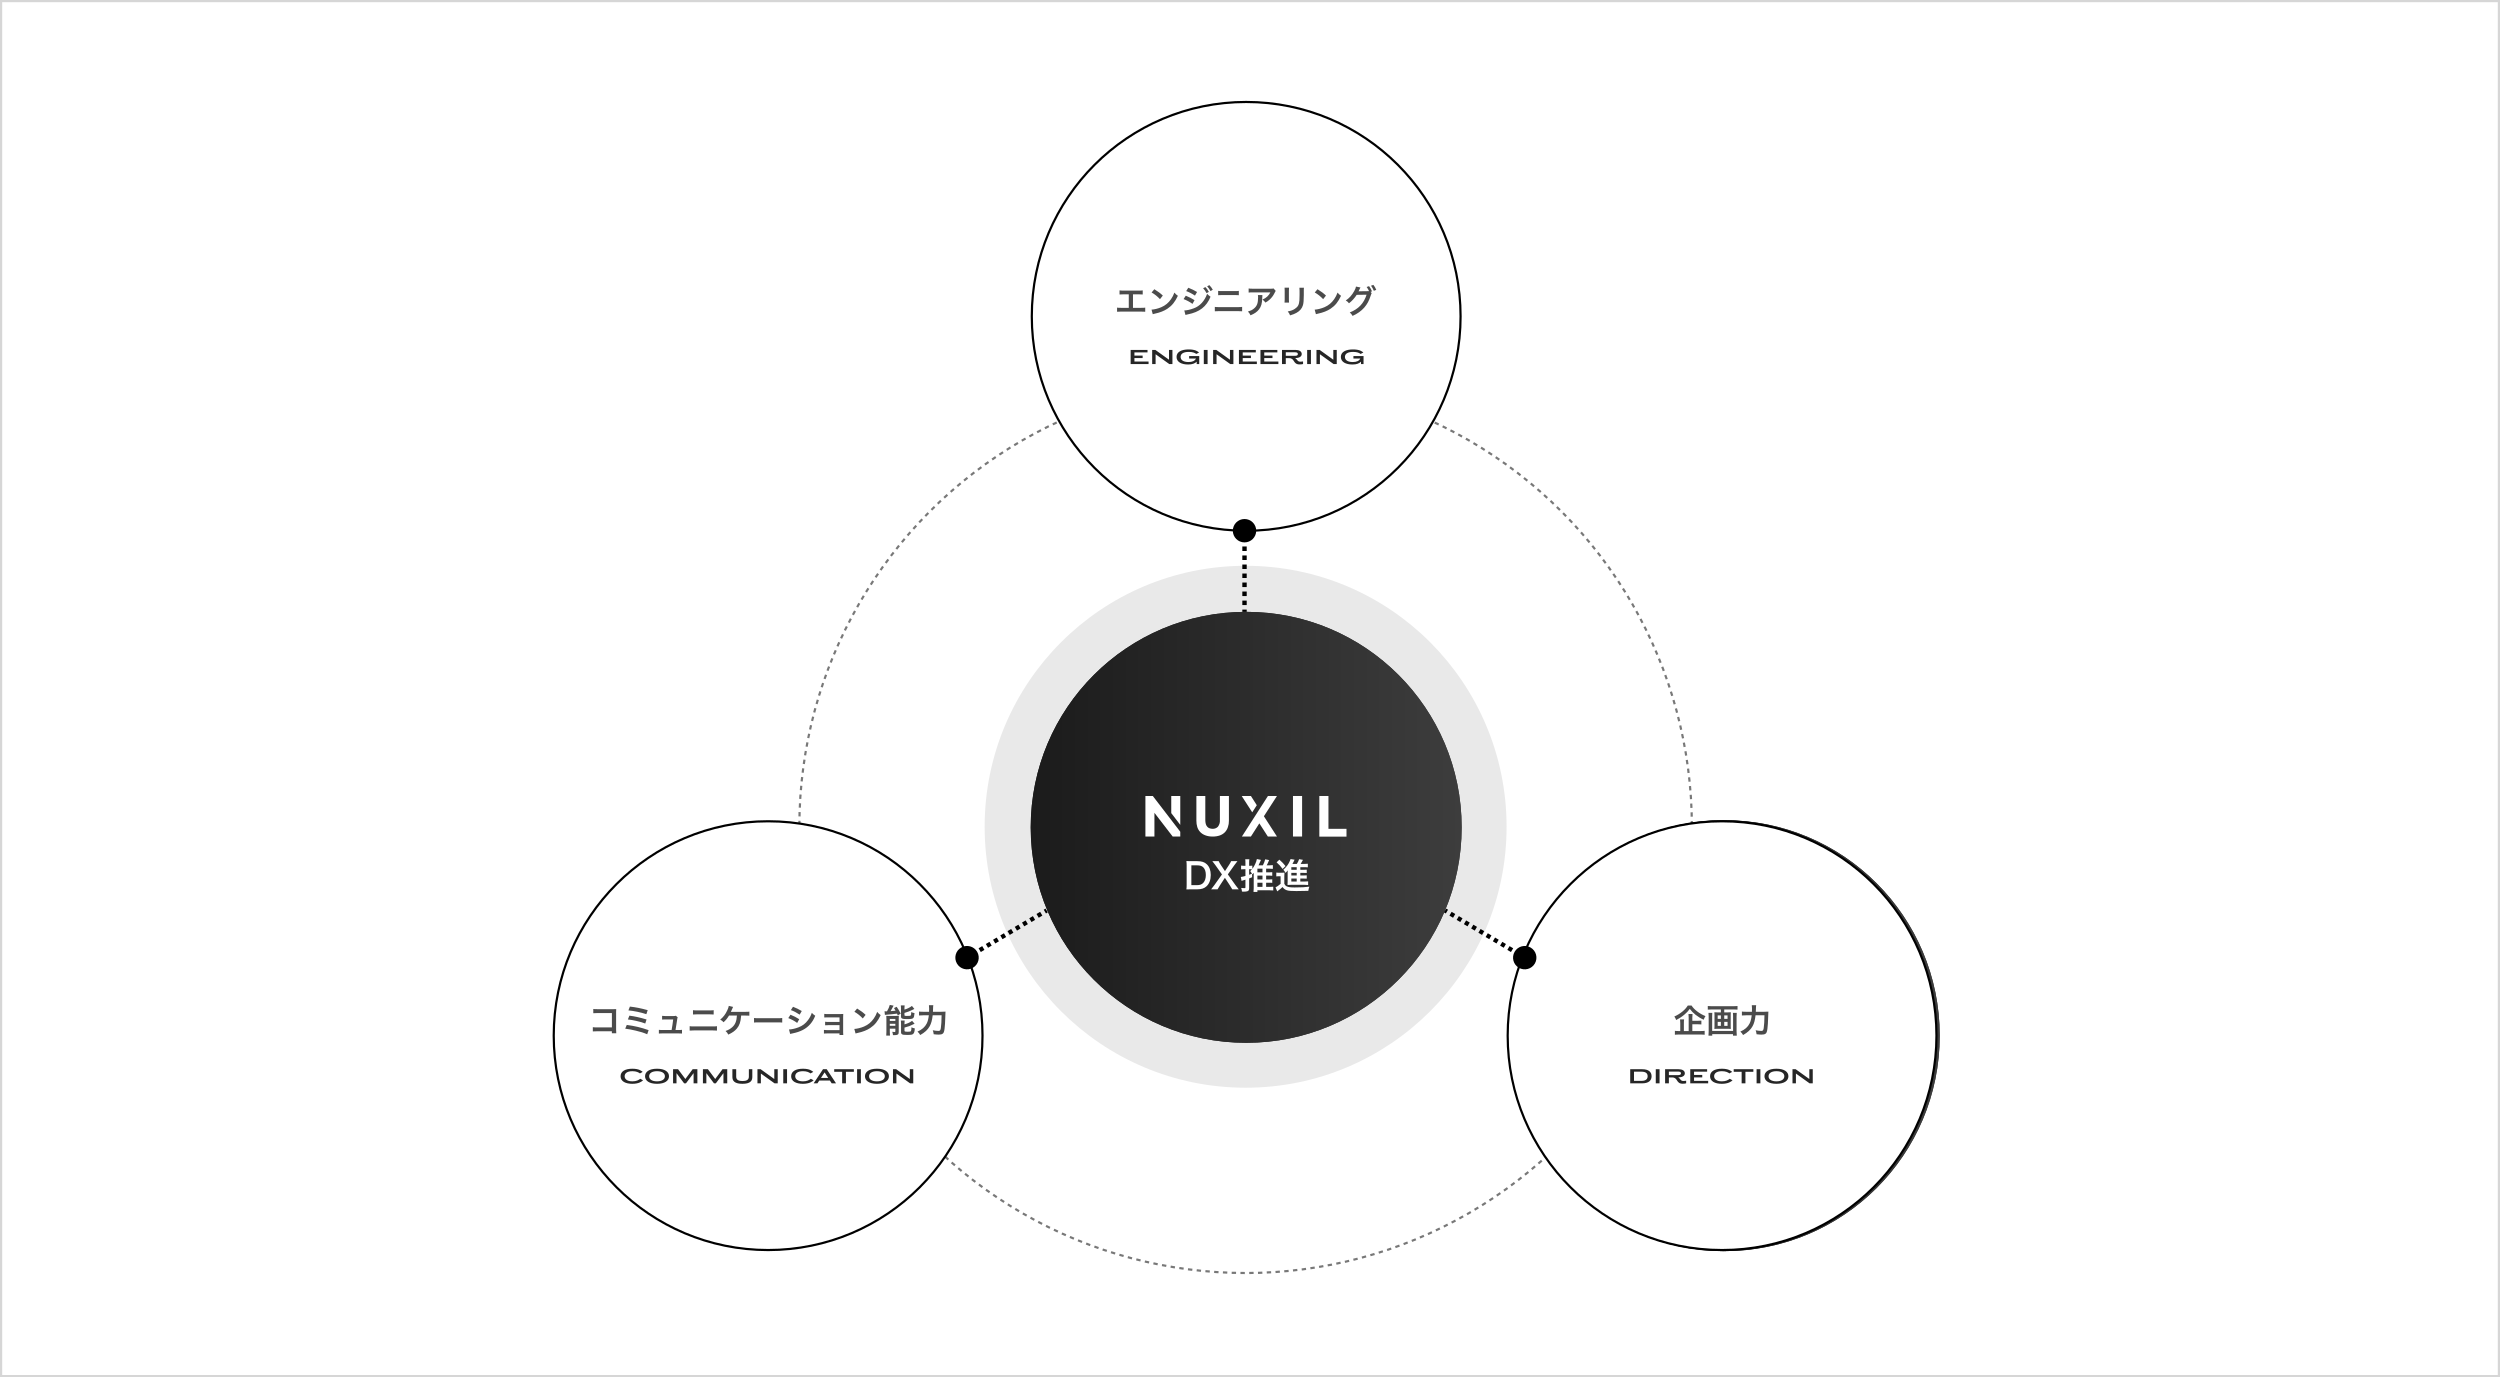 <svg width="1140" height="628" viewBox="0 0 1140 628" fill="none" xmlns="http://www.w3.org/2000/svg">
<rect x="0" y="0" width="1140" height="628" fill="#333333" stroke="none"/>
<rect x="0.5" y="0.5" width="1139" height="627" fill="white" stroke="#D6D6D6"/>
<circle cx="568" cy="377" r="203.5" fill="white" stroke="#787878" stroke-dasharray="2 2"/>
<circle cx="568" cy="377" r="119" fill="#E9E9E9"/>
<circle cx="568.261" cy="377.261" r="98.261" fill="url(#paint0_linear_228_215)"/>
<circle cx="568.261" cy="377.261" r="98.261" fill="url(#paint1_linear_228_215)"/>
<circle cx="786.261" cy="472.261" r="98.261" fill="url(#paint2_linear_228_215)"/>
<circle cx="786.261" cy="472.261" r="98.261" fill="url(#paint3_linear_228_215)"/>
<path d="M541.116 403.45V394.738C541.116 393.834 541.084 393.351 540.987 392.641C541.633 392.673 542.02 392.689 543.036 392.689H545.956C547.973 392.689 549.28 393.109 550.312 394.109C551.49 395.222 552.103 396.9 552.103 398.997C552.103 401.191 551.457 402.933 550.199 404.127C549.167 405.095 547.876 405.531 545.972 405.531H543.036C542.052 405.531 541.649 405.547 540.987 405.579C541.084 404.918 541.116 404.418 541.116 403.45ZM543.262 403.627H545.827C547.15 403.627 548.005 403.321 548.683 402.595C549.457 401.772 549.86 400.53 549.86 399.013C549.86 397.48 549.489 396.335 548.747 395.561C548.086 394.867 547.247 394.593 545.843 394.593H543.262V403.627ZM564.862 405.531H561.909C561.587 404.934 561.232 404.353 560.828 403.74L558.554 400.288L556.295 403.724C555.908 404.305 555.505 404.998 555.214 405.531H552.278C553.23 404.321 553.456 404.014 553.794 403.546L557.215 398.739L554.246 394.544C553.811 393.931 553.327 393.302 552.826 392.689H555.714C555.924 393.173 556.311 393.851 556.747 394.496L558.586 397.239L560.377 394.496C560.974 393.56 561.167 393.238 561.393 392.689H564.265C563.813 393.254 563.345 393.867 562.861 394.544L559.893 398.723L563.313 403.53C563.684 404.063 564.071 404.563 564.862 405.531ZM577.357 402.514V404.418H578.874C579.712 404.418 580.245 404.385 580.6 404.337V406.047C580.116 405.999 579.551 405.966 578.809 405.966H573.372V406.725H571.598C571.662 406.257 571.695 405.757 571.695 405.031V398.61C571.695 398.319 571.695 398.239 571.711 398.013C571.501 398.255 571.388 398.384 571.081 398.707C571.001 398.578 571.001 398.578 570.936 398.465L570.969 400.029C570.307 400.288 570.307 400.288 569.613 400.546V405.015C569.613 405.853 569.388 406.224 568.774 406.418C568.387 406.531 567.839 406.596 567.242 406.596C567 406.596 566.79 406.579 566.338 406.563C566.29 405.902 566.209 405.579 565.967 404.902C566.661 404.966 567.081 404.998 567.419 404.998C567.823 404.998 567.919 404.918 567.919 404.547V401.127C567.29 401.32 567.29 401.32 566.774 401.481C566.709 401.498 566.645 401.514 566.548 401.546C566.467 401.578 566.419 401.594 566.403 401.594C566.242 401.643 566.242 401.643 566.145 401.691L565.806 399.9C566.306 399.852 566.919 399.707 567.919 399.433V396.367H567.113C566.742 396.367 566.387 396.383 565.935 396.432V394.706C566.338 394.77 566.677 394.802 567.129 394.802H567.919V393.463C567.919 392.689 567.903 392.334 567.823 391.818H569.71C569.63 392.318 569.613 392.689 569.613 393.447V394.802H570.162C570.565 394.802 570.775 394.786 571.065 394.738V396.206C572.033 394.948 572.921 393.028 573.13 391.721L575.002 392.108C574.921 392.318 574.921 392.318 574.76 392.689C574.437 393.496 574.26 393.883 573.889 394.593H575.873C576.357 393.657 576.744 392.689 576.922 391.85L578.728 392.189C578.115 393.657 578.035 393.818 577.615 394.593H578.793C579.438 394.593 580.003 394.56 580.422 394.496V396.206C579.987 396.141 579.39 396.109 578.793 396.109H577.357V397.787H578.712C579.341 397.787 579.825 397.755 580.148 397.722V399.352C579.777 399.304 579.277 399.271 578.712 399.271H577.357V401.03H578.728C579.422 401.03 579.858 401.014 580.148 400.949V402.595C579.825 402.53 579.374 402.514 578.728 402.514H577.357ZM573.372 397.787H575.695V396.109H573.372V397.787ZM573.372 399.271V401.03H575.695V399.271H573.372ZM573.372 402.514V404.418H575.695V402.514H573.372ZM569.613 396.367V398.9C570.13 398.707 570.339 398.642 570.92 398.4C570.614 397.884 570.404 397.593 570.113 397.222C570.517 396.835 570.646 396.706 570.904 396.4C570.646 396.367 570.468 396.367 570.162 396.367H569.613ZM592.941 400.61V401.982H594.877C595.668 401.982 596.103 401.965 596.507 401.901V403.563C596.071 403.498 595.587 403.482 594.893 403.482H588.569C587.843 403.482 587.553 403.498 587.101 403.546C587.15 403.046 587.166 402.724 587.166 401.917V397.819C587.166 397.48 587.166 397.255 587.198 396.867C586.875 397.351 586.65 397.61 586.214 398.045C585.843 397.351 585.633 397.077 585.198 396.625C586.763 395.157 587.553 394.076 588.247 392.431C588.36 392.173 588.44 391.963 588.489 391.721L590.328 392.028C590.07 392.528 590.07 392.528 589.828 393.06C589.812 393.092 589.65 393.399 589.344 393.947H591.36C591.86 393.125 592.135 392.56 592.393 391.786L594.151 392.092C594.038 392.286 593.99 392.383 593.764 392.802C593.554 393.205 593.393 393.512 593.103 393.947H594.78C595.474 393.947 595.942 393.931 596.378 393.867V395.496C595.99 395.448 595.603 395.432 595.006 395.432H592.941V396.642H594.248C595.168 396.642 595.458 396.625 595.878 396.577V398.077C595.426 398.045 595.135 398.029 594.248 398.029H592.941V399.223H594.248C595.168 399.223 595.458 399.207 595.878 399.158V400.659C595.426 400.626 595.135 400.61 594.248 400.61H592.941ZM591.296 400.61H588.844V401.982H591.296V400.61ZM591.296 399.223V398.029H588.844V399.223H591.296ZM591.296 396.642V395.432H588.844V396.642H591.296ZM582.116 393.221L583.391 392.011C584.552 393.012 585.423 393.931 586.198 394.932L584.859 396.238C583.875 394.899 583.342 394.318 582.116 393.221ZM581.987 399.642V397.9C582.407 397.964 582.665 397.981 583.278 397.981H584.488C584.972 397.981 585.327 397.964 585.714 397.9C585.665 398.384 585.649 398.803 585.649 399.658V403.03C586.004 403.692 586.279 403.966 586.811 404.208C587.537 404.547 588.521 404.676 590.36 404.676C593.361 404.676 595.426 404.563 597.071 404.321C596.781 405.144 596.716 405.418 596.587 406.224C595.152 406.289 593.054 406.321 591.151 406.321C588.747 406.321 587.634 406.224 586.827 405.966C586.004 405.708 585.423 405.273 584.827 404.482C584.117 405.16 583.794 405.434 582.955 406.047C582.794 406.16 582.584 406.321 582.423 406.466L581.632 404.627C582.245 404.369 582.971 403.869 583.955 403.03V399.562H583.068C582.616 399.562 582.374 399.578 581.987 399.642Z" fill="white"/>
<path d="M552.901 381.458C551.782 381.486 550.668 381.297 549.62 380.903C548.749 380.588 547.96 380.083 547.309 379.424C546.698 378.78 546.24 378.006 545.969 377.16C545.683 376.216 545.542 375.234 545.553 374.248V362.971H549.62V373.924C549.613 374.548 549.69 375.17 549.849 375.773C549.983 376.235 550.218 376.661 550.537 377.021C550.822 377.342 551.189 377.58 551.599 377.709C552.031 377.856 552.483 377.933 552.939 377.938C553.382 377.957 553.825 377.885 554.239 377.726C554.653 377.567 555.03 377.325 555.346 377.014C556.04 376.139 556.371 375.031 556.27 373.919V362.971H560.384V374.248C560.404 375.238 560.249 376.224 559.925 377.16C559.655 378.02 559.198 378.809 558.585 379.47C557.935 380.129 557.145 380.634 556.275 380.949C555.191 381.322 554.047 381.495 552.901 381.458Z" fill="white"/>
<path d="M589.598 362.971H593.758V381.458H589.598V362.971Z" fill="white"/>
<path d="M614 377.899V381.504H601.614V362.971H605.774V377.946H614V377.899Z" fill="white"/>
<path d="M573.098 367.176L570.417 362.971H566.211L571.018 370.412L573.098 367.176Z" fill="white"/>
<path d="M582.296 362.971H578.182L566.305 381.458H570.418L574.255 375.45L578.137 381.458H582.296L576.336 372.214L582.296 362.971Z" fill="white"/>
<path d="M538.205 376.143V362.971H534.091V370.782L538.205 376.143Z" fill="white"/>
<path d="M525.681 362.971H522.307V381.458H526.42V370.644L534.739 381.458H538.205V379.28L525.681 362.971Z" fill="white"/>
<circle cx="568.261" cy="144.261" r="97.761" fill="white" stroke="black"/>
<path d="M523.742 166H515.57V159.565H523.265V160.69H517.298V162.157H521.042V163.291H517.298V164.875H523.742V166ZM525.387 166V159.565H526.845L533.064 164.029V159.565H534.63V166H533.181L526.953 161.536V166H525.387ZM546.851 162.364V166H545.69V164.938H545.672C544.898 165.721 543.71 166.216 541.784 166.216C538.859 166.216 536.501 165.118 536.501 162.76C536.501 160.42 538.832 159.34 542.036 159.34C545.078 159.34 546.212 160.24 546.761 160.771L545.492 161.392C544.871 160.924 543.962 160.465 542.081 160.465C539.471 160.465 538.355 161.437 538.355 162.751C538.355 164.074 539.48 165.091 541.964 165.091C543.764 165.091 544.853 164.533 545.375 163.489H542.234V162.364H546.851ZM550.661 166H548.933V159.565H550.661V166ZM553.187 166V159.565H554.645L560.864 164.029V159.565H562.43V166H560.981L554.753 161.536V166H553.187ZM573.128 166H564.956V159.565H572.651V160.69H566.684V162.157H570.428V163.291H566.684V164.875H573.128V166ZM582.945 166H574.773V159.565H582.468V160.69H576.501V162.157H580.245V163.291H576.501V164.875H582.945V166ZM594.193 164.803V166C593.689 166.117 593.257 166.18 592.627 166.18C589.459 166.18 590.539 163.318 587.839 163.318H586.318V166H584.59V159.565H590.746C592.321 159.565 593.59 160.15 593.59 161.446C593.59 162.679 592.312 163.273 590.593 163.3V163.318C591.574 163.867 591.637 164.929 592.888 164.929C593.383 164.929 593.797 164.866 594.193 164.803ZM590.566 160.645H586.318V162.247H590.566C591.286 162.247 591.826 162.04 591.826 161.437C591.826 160.834 591.295 160.645 590.566 160.645ZM597.788 166H596.06V159.565H597.788V166ZM600.314 166V159.565H601.772L607.991 164.029V159.565H609.557V166H608.108L601.88 161.536V166H600.314ZM621.778 162.364V166H620.617V164.938H620.599C619.825 165.721 618.637 166.216 616.711 166.216C613.786 166.216 611.428 165.118 611.428 162.76C611.428 160.42 613.759 159.34 616.963 159.34C620.005 159.34 621.139 160.24 621.688 160.771L620.419 161.392C619.798 160.924 618.889 160.465 617.008 160.465C614.398 160.465 613.282 161.437 613.282 162.751C613.282 164.074 614.407 165.091 616.891 165.091C618.691 165.091 619.78 164.533 620.302 163.489H617.161V162.364H621.778Z" fill="#262626"/>
<path d="M516.64 134.21V140.375H520.27C521.32 140.375 521.635 140.36 522.22 140.27V142.16C521.68 142.1 521.29 142.085 520.3 142.085H511.3C510.31 142.085 509.92 142.1 509.38 142.16V140.27C509.965 140.36 510.28 140.375 511.33 140.375H514.72V134.21H512.425C511.435 134.21 511.045 134.225 510.505 134.285V132.41C511.075 132.5 511.435 132.515 512.455 132.515H519.13C520.15 132.515 520.51 132.5 521.08 132.41V134.285C520.54 134.225 520.165 134.21 519.16 134.21H516.64ZM525.13 133.37L526.375 131.885C528.16 132.995 529.09 133.685 530.245 134.78L528.955 136.415C527.755 135.14 526.525 134.15 525.13 133.37ZM525.655 143.27L525.1 141.2C526.39 141.125 528.175 140.69 529.54 140.09C531.415 139.28 532.81 138.125 533.995 136.415C534.655 135.455 535.075 134.63 535.525 133.415C536.11 134.12 536.35 134.345 537.115 134.885C535.84 137.63 534.415 139.4 532.36 140.765C530.83 141.785 528.97 142.52 526.645 143.015C526.045 143.135 526 143.15 525.655 143.27ZM540.895 132.74L541.87 131.21C543.28 131.75 544.78 132.47 545.86 133.145L544.9 134.795C543.685 133.97 541.99 133.085 540.895 132.74ZM539.71 136.385L540.715 134.84C542.11 135.395 543.58 136.145 544.705 136.88L543.775 138.575C542.785 137.81 541.09 136.895 539.71 136.385ZM548.62 131.435L549.67 130.91C550.33 131.615 550.735 132.185 551.245 133.115L550.195 133.67C549.7 132.755 549.28 132.155 548.62 131.435ZM540.565 143.615L540.04 141.56C541.21 141.545 542.785 141.2 544.375 140.585C547.12 139.625 549.37 137.165 550.45 133.97C551.035 134.6 551.32 134.84 552.01 135.305C550.15 139.85 546.985 142.31 541.615 143.36C540.97 143.495 540.85 143.525 540.565 143.615ZM553.03 132.14L551.995 132.725C551.545 131.9 551.05 131.195 550.465 130.55L551.47 130.025C552.145 130.715 552.565 131.285 553.03 132.14ZM555.475 134.615V132.635C556.015 132.725 556.36 132.74 557.245 132.74H563.14C564.025 132.74 564.37 132.725 564.91 132.635V134.615C564.415 134.555 564.055 134.54 563.155 134.54H557.23C556.33 134.54 555.97 134.555 555.475 134.615ZM553.96 141.95V139.94C554.53 140.03 554.86 140.045 555.88 140.045H564.49C565.51 140.045 565.84 140.03 566.41 139.94V141.95C565.885 141.89 565.495 141.875 564.52 141.875H555.85C554.875 141.875 554.485 141.89 553.96 141.95ZM580.735 131.525L581.74 132.665C581.53 132.92 581.53 132.935 581.14 133.715C580.615 134.825 579.745 135.95 578.83 136.73C578.23 137.255 577.735 137.585 577.03 137.975C576.58 137.345 576.355 137.12 575.68 136.61C576.685 136.16 577.255 135.815 577.87 135.23C578.485 134.66 578.95 134.045 579.295 133.325H571.42C570.37 133.325 569.995 133.34 569.38 133.415V131.54C569.95 131.63 570.415 131.66 571.45 131.66H579.28C580.18 131.66 580.315 131.645 580.735 131.525ZM573.61 134.555H575.65C575.605 134.84 575.605 134.855 575.59 135.77C575.53 138.335 575.125 139.775 574.105 141.08C573.205 142.235 572.11 143 570.235 143.78C569.845 142.97 569.65 142.7 569.05 142.07C570.265 141.71 570.94 141.38 571.675 140.795C573.205 139.58 573.685 138.29 573.685 135.455C573.685 135.005 573.67 134.87 573.61 134.555ZM585.76 131.165L587.8 131.18C587.74 131.6 587.74 131.735 587.74 132.53V136.67C587.74 137.42 587.74 137.615 587.8 137.99H585.745C585.79 137.645 585.82 137.18 585.82 136.64V132.515C585.82 131.75 585.805 131.555 585.76 131.165ZM592.525 131.195H594.61C594.55 131.57 594.535 131.735 594.535 132.59V134.615C594.52 136.955 594.415 138.215 594.145 139.16C593.71 140.66 592.75 141.785 591.19 142.655C590.395 143.105 589.645 143.405 588.265 143.81C587.995 143.075 587.845 142.82 587.215 142.025C588.685 141.74 589.555 141.425 590.455 140.825C591.865 139.895 592.36 138.98 592.525 137C592.585 136.355 592.6 135.695 592.6 134.495V132.62C592.6 131.855 592.585 131.54 592.525 131.195ZM599.53 133.37L600.775 131.885C602.56 132.995 603.49 133.685 604.645 134.78L603.355 136.415C602.155 135.14 600.925 134.15 599.53 133.37ZM600.055 143.27L599.5 141.2C600.79 141.125 602.575 140.69 603.94 140.09C605.815 139.28 607.21 138.125 608.395 136.415C609.055 135.455 609.475 134.63 609.925 133.415C610.51 134.12 610.75 134.345 611.515 134.885C610.24 137.63 608.815 139.4 606.76 140.765C605.23 141.785 603.37 142.52 601.045 143.015C600.445 143.135 600.4 143.15 600.055 143.27ZM624.985 133.1L625.495 133.685C625.36 133.88 625.285 134.06 625.12 134.585C624.235 137.255 623.515 138.59 622.105 140.255C620.77 141.785 618.925 143.105 616.765 144.05C616.375 143.345 616.105 143.015 615.49 142.475C619.42 140.975 621.955 138.29 623.155 134.39L618.64 134.45C617.8 135.83 616.375 137.39 615.13 138.305C614.68 137.69 614.455 137.495 613.675 137.015C615.295 135.935 616.495 134.585 617.56 132.665C618.01 131.855 618.28 131.15 618.325 130.67L620.38 131.09C620.275 131.225 620.26 131.255 620.125 131.54C620.005 131.81 619.87 132.11 619.72 132.41C619.645 132.545 619.645 132.56 619.615 132.62L619.495 132.845C619.675 132.83 619.915 132.815 620.215 132.815L623.5 132.77C623.905 132.77 624.16 132.755 624.28 132.74C623.935 131.99 623.665 131.51 623.185 130.865L624.295 130.49C624.88 131.27 625.225 131.87 625.63 132.86L624.985 133.1ZM627.58 132.185L626.47 132.605C626.11 131.72 625.675 130.955 625.18 130.28L626.26 129.905C626.875 130.7 627.22 131.3 627.58 132.185Z" fill="#4B4B4B"/>
<circle cx="350.261" cy="472.261" r="97.761" fill="white" stroke="black"/>
<path d="M291.954 491.921L293.232 492.623C292.683 493.163 291.306 494.216 288.327 494.216C285.285 494.216 282.981 493.118 282.981 490.778C282.981 488.546 285.051 487.34 288.381 487.34C291.36 487.34 292.548 488.321 293.07 488.789L291.819 489.473C291.135 488.996 290.208 488.465 288.381 488.465C285.834 488.465 284.835 489.536 284.835 490.769C284.835 492.101 286.032 493.091 288.381 493.091C290.217 493.091 291.234 492.497 291.954 491.921ZM299.597 494.216C295.934 494.216 294.143 492.74 294.143 490.778C294.143 488.816 295.934 487.34 299.597 487.34C303.26 487.34 305.06 488.816 305.06 490.778C305.06 492.74 303.26 494.216 299.597 494.216ZM299.597 493.091C301.793 493.091 303.197 492.227 303.197 490.778C303.197 489.356 301.856 488.465 299.597 488.465C297.401 488.465 296.006 489.32 296.006 490.778C296.006 492.2 297.338 493.091 299.597 493.091ZM306.918 494V487.565H309.195L312.525 492.02L315.846 487.565H318.006V494H316.278V489.347L312.804 494H311.958L308.484 489.347V494H306.918ZM320.532 494V487.565H322.809L326.139 492.02L329.46 487.565H331.62V494H329.892V489.347L326.418 494H325.572L322.098 489.347V494H320.532ZM338.558 494.207C336.371 494.207 333.968 493.739 333.968 491.21V487.565H335.705V490.967C335.705 492.452 336.857 492.956 338.585 492.956C340.322 492.956 341.483 492.452 341.483 490.967V487.565H343.058V491.21C343.058 493.748 340.718 494.207 338.558 494.207ZM345.397 494V487.565H346.855L353.074 492.029V487.565H354.64V494H353.191L346.963 489.536V494H345.397ZM358.893 494H357.165V487.565H358.893V494ZM369.737 491.921L371.015 492.623C370.466 493.163 369.089 494.216 366.11 494.216C363.068 494.216 360.764 493.118 360.764 490.778C360.764 488.546 362.834 487.34 366.164 487.34C369.143 487.34 370.331 488.321 370.853 488.789L369.602 489.473C368.918 488.996 367.991 488.465 366.164 488.465C363.617 488.465 362.618 489.536 362.618 490.769C362.618 492.101 363.815 493.091 366.164 493.091C368 493.091 369.017 492.497 369.737 491.921ZM373.58 492.722L372.752 494H371.024L375.29 487.565H376.991L381.23 494H379.25L378.422 492.722H373.58ZM376.019 489.005L374.363 491.534H377.657L376.019 489.005ZM385.745 494H384.017V488.753H380.399V487.565H389.363V488.753H385.745V494ZM392.564 494H390.836V487.565H392.564V494ZM399.88 494.216C396.217 494.216 394.426 492.74 394.426 490.778C394.426 488.816 396.217 487.34 399.88 487.34C403.543 487.34 405.343 488.816 405.343 490.778C405.343 492.74 403.543 494.216 399.88 494.216ZM399.88 493.091C402.076 493.091 403.48 492.227 403.48 490.778C403.48 489.356 402.139 488.465 399.88 488.465C397.684 488.465 396.289 489.32 396.289 490.778C396.289 492.2 397.621 493.091 399.88 493.091ZM407.201 494V487.565H408.659L414.878 492.029V487.565H416.444V494H414.995L408.767 489.536V494H407.201Z" fill="#262626"/>
<path d="M279.012 470.265H272.172C271.137 470.265 270.777 470.28 270.327 470.325V468.39C270.882 468.48 271.152 468.495 272.202 468.495H279.027V461.955H272.457C271.392 461.955 271.077 461.97 270.537 462.03V460.08C271.092 460.17 271.377 460.185 272.472 460.185H279.687C280.467 460.185 280.467 460.185 280.992 460.155C280.947 460.56 280.947 460.71 280.947 461.4V469.635C280.947 470.385 280.962 470.805 281.022 471.18H279.012V470.265ZM286.557 460.74L287.232 459C290.127 459.345 292.002 459.72 295.347 460.62L294.747 462.465C292.272 461.64 289.197 460.995 286.557 460.74ZM286.317 464.865L287.007 463.14C289.407 463.44 291.807 463.98 294.822 464.88L294.237 466.725C293.052 466.26 291.987 465.945 290.112 465.525C288.837 465.225 287.862 465.06 286.317 464.865ZM285.102 469.08L285.807 467.37C289.437 467.85 292.272 468.525 295.767 469.74L295.122 471.63C293.562 470.94 292.182 470.505 289.812 469.95C287.967 469.515 286.737 469.29 285.102 469.08ZM308.037 469.68H309.612C310.302 469.68 310.587 469.665 310.992 469.59V471.3C310.587 471.255 310.242 471.24 309.612 471.24H301.827C301.167 471.24 300.852 471.255 300.447 471.3V469.59C300.867 469.665 301.137 469.68 301.827 469.68H306.252C306.507 468.345 306.822 466.23 306.972 464.865H303.252C302.532 464.865 302.307 464.88 301.917 464.925V463.23C302.292 463.29 302.712 463.32 303.297 463.32H307.092C307.617 463.32 307.842 463.29 308.202 463.185L309.027 463.905C308.847 464.37 308.847 464.37 308.682 465.615C308.457 467.265 308.292 468.33 308.037 469.68ZM316.002 462.615V460.635C316.542 460.725 316.887 460.74 317.772 460.74H323.667C324.552 460.74 324.897 460.725 325.437 460.635V462.615C324.942 462.555 324.582 462.54 323.682 462.54H317.757C316.857 462.54 316.497 462.555 316.002 462.615ZM314.487 469.95V467.94C315.057 468.03 315.387 468.045 316.407 468.045H325.017C326.037 468.045 326.367 468.03 326.937 467.94V469.95C326.412 469.89 326.022 469.875 325.047 469.875H316.377C315.402 469.875 315.012 469.89 314.487 469.95ZM339.803 463.095H337.958C337.943 463.245 337.943 463.245 337.928 463.485C337.733 466.035 337.178 467.625 335.993 469.035C335.033 470.16 333.953 470.925 332.093 471.78C331.718 471.015 331.493 470.715 330.848 470.13C332.138 469.68 333.008 469.185 333.893 468.405C335.258 467.19 335.888 465.645 336.038 463.095H332.438C331.568 464.49 331.028 465.15 329.948 466.14C329.378 465.525 329.138 465.345 328.418 464.955C329.798 463.83 330.788 462.54 331.583 460.83C332.033 459.9 332.213 459.345 332.333 458.685L334.283 459.15C334.163 459.39 334.163 459.39 333.713 460.44C333.593 460.71 333.443 461.04 333.263 461.415C333.698 461.4 333.698 461.4 339.818 461.4C340.898 461.4 341.078 461.385 341.708 461.31V463.155C341.318 463.11 341.318 463.11 340.793 463.11C340.598 463.11 340.268 463.11 339.803 463.095ZM343.838 466.29V464.205C344.498 464.295 344.783 464.31 346.268 464.31H354.263C355.748 464.31 356.033 464.295 356.693 464.205V466.29C356.093 466.215 355.928 466.215 354.248 466.215H346.283C344.603 466.215 344.438 466.215 343.838 466.29ZM360.638 460.605L361.613 459.09C363.158 459.69 364.343 460.26 365.603 461.025L364.643 462.675C363.278 461.76 361.943 461.055 360.638 460.605ZM359.453 464.25L360.458 462.72C362.003 463.335 363.158 463.92 364.448 464.76L363.518 466.455C362.318 465.57 360.983 464.85 359.453 464.25ZM360.308 471.48L359.783 469.44C360.923 469.425 362.558 469.065 364.118 468.465C365.978 467.745 367.253 466.77 368.453 465.165C369.263 464.085 369.728 463.185 370.193 461.85C370.808 462.495 371.033 462.69 371.753 463.185C371.063 464.85 370.433 465.885 369.503 466.98C367.598 469.17 365.048 470.505 361.358 471.24C360.818 471.345 360.608 471.39 360.308 471.48ZM382.808 471.24H377.063C376.313 471.24 376.088 471.255 375.713 471.3V469.635C376.118 469.71 376.478 469.74 377.063 469.74H382.823V467.475H377.603C376.853 467.475 376.628 467.49 376.253 467.535V465.9C376.658 465.975 377.003 466.005 377.603 466.005H382.823V463.92H377.213C376.478 463.92 376.253 463.935 375.863 463.98V462.315C376.283 462.39 376.613 462.42 377.213 462.42H383.123C383.663 462.42 384.083 462.405 384.518 462.36C384.488 462.9 384.473 463.275 384.473 463.935V470.805C384.473 471.375 384.488 471.6 384.533 471.945H382.808V471.24ZM389.603 461.37L390.848 459.885C392.633 460.995 393.563 461.685 394.718 462.78L393.428 464.415C392.228 463.14 390.998 462.15 389.603 461.37ZM390.128 471.27L389.573 469.2C390.863 469.125 392.648 468.69 394.013 468.09C395.888 467.28 397.283 466.125 398.468 464.415C399.128 463.455 399.548 462.63 399.998 461.415C400.583 462.12 400.823 462.345 401.588 462.885C400.313 465.63 398.888 467.4 396.833 468.765C395.303 469.785 393.443 470.52 391.118 471.015C390.518 471.135 390.473 471.15 390.128 471.27ZM403.523 462.795L403.343 461.13C403.538 461.16 403.928 461.175 404.063 461.175C404.093 461.175 404.153 461.175 404.243 461.16C404.288 461.16 404.378 461.16 404.468 461.16C405.143 460.005 405.518 459.135 405.728 458.25L407.468 458.565C407.348 458.76 407.288 458.895 407.183 459.12C407.003 459.51 406.463 460.515 406.118 461.085C407.078 461.025 407.438 460.995 408.368 460.875C408.098 460.35 408.008 460.215 407.678 459.675L408.878 459.09C409.568 460.05 410.018 460.83 410.738 462.225L409.388 463.02C409.223 462.63 409.148 462.45 409.043 462.21C408.083 462.36 405.533 462.63 404.498 462.69C404.123 462.705 403.748 462.75 403.523 462.795ZM412.433 459.69V460.38C413.213 460.14 413.588 460.005 414.098 459.75C414.938 459.345 415.373 459.09 415.838 458.7L416.948 460.08C416.633 460.215 416.633 460.215 415.898 460.575C414.938 461.055 413.768 461.505 412.433 461.895V462.84C412.433 463.2 412.568 463.26 413.513 463.26C414.728 463.26 415.073 463.215 415.268 463.065C415.433 462.915 415.493 462.615 415.523 461.505C416.033 461.745 416.498 461.88 417.023 461.97C416.903 463.38 416.768 463.89 416.423 464.235C416.033 464.61 415.463 464.7 413.498 464.7C412.298 464.7 411.833 464.655 411.443 464.49C411.023 464.325 410.858 464.04 410.858 463.5V459.765C410.858 459.195 410.843 458.82 410.783 458.475H412.508C412.448 458.805 412.433 459.105 412.433 459.69ZM412.448 466.62V467.115C413.888 466.71 414.968 466.215 415.913 465.495L417.053 466.815C416.618 467.055 415.148 467.715 414.683 467.895C413.948 468.165 413.798 468.21 412.448 468.585V469.995C412.448 470.25 412.538 470.34 412.823 470.4C413.063 470.46 413.348 470.475 413.888 470.475C414.878 470.475 415.253 470.4 415.388 470.175C415.523 469.98 415.613 469.32 415.628 468.45C416.078 468.675 416.618 468.855 417.158 468.96C417.053 470.37 416.888 470.94 416.498 471.375C416.093 471.825 415.568 471.93 413.678 471.93C412.208 471.93 411.728 471.87 411.338 471.63C410.993 471.42 410.873 471.15 410.873 470.655V466.71C410.873 466.02 410.858 465.735 410.798 465.375H412.523C412.463 465.69 412.448 465.96 412.448 466.62ZM404.198 470.595V464.595C404.198 464.07 404.183 463.665 404.138 463.215C404.468 463.245 404.738 463.26 405.218 463.26H408.518C409.133 463.26 409.478 463.245 409.868 463.2C409.838 463.62 409.823 463.86 409.823 464.61V470.58C409.823 471.225 409.703 471.57 409.403 471.75C409.088 471.945 408.608 472.035 407.828 472.035C407.693 472.035 407.468 472.035 407.198 472.02C407.153 471.495 407.063 471.075 406.868 470.49C407.153 470.55 407.543 470.595 407.873 470.595C408.188 470.595 408.248 470.55 408.278 470.325V469.08H405.758V470.565C405.758 471.27 405.773 471.75 405.833 472.23H404.123C404.183 471.72 404.198 471.33 404.198 470.595ZM405.743 464.625V465.555H408.278V464.625H405.743ZM405.743 466.845V467.775H408.278V466.845H405.743ZM425.423 461.37H429.218C430.118 461.37 430.643 461.355 431.153 461.295C431.093 461.88 431.093 461.88 431.063 463.56C431.018 465.615 430.868 468.15 430.718 469.14C430.523 470.52 430.313 471.045 429.848 471.375C429.458 471.66 428.903 471.78 428.063 471.78C427.373 471.78 426.713 471.735 425.768 471.615C425.678 470.85 425.573 470.415 425.348 469.8C426.308 469.995 427.178 470.1 427.928 470.1C428.633 470.1 428.858 469.83 429.023 468.825C429.218 467.7 429.353 465.375 429.368 462.975H425.303C425.048 465.195 424.643 466.71 423.938 467.97C423.068 469.545 421.703 470.805 419.618 471.975C419.288 471.345 418.898 470.865 418.373 470.415C420.428 469.515 421.793 468.315 422.603 466.68C423.068 465.765 423.353 464.61 423.548 462.975H420.938C420.173 462.975 419.588 463.005 419.078 463.065V461.265C419.618 461.34 420.128 461.37 420.983 461.37H423.653C423.683 460.77 423.683 460.62 423.683 459.84C423.683 459.12 423.653 458.685 423.593 458.385H425.588C425.513 458.775 425.513 458.775 425.423 461.37Z" fill="#4B4B4B"/>
<circle cx="785.261" cy="472.261" r="97.761" fill="white" stroke="black"/>
<path d="M743.377 494V487.565H748.858C751.837 487.565 753.124 488.888 753.124 490.769C753.124 492.659 751.864 494 748.858 494H743.377ZM748.552 488.69H745.105V492.875H748.552C750.631 492.875 751.324 491.921 751.324 490.76C751.324 489.59 750.631 488.69 748.552 488.69ZM756.759 494H755.031V487.565H756.759V494ZM768.888 492.803V494C768.384 494.117 767.952 494.18 767.322 494.18C764.154 494.18 765.234 491.318 762.534 491.318H761.013V494H759.285V487.565H765.441C767.016 487.565 768.285 488.15 768.285 489.446C768.285 490.679 767.007 491.273 765.288 491.3V491.318C766.269 491.867 766.332 492.929 767.583 492.929C768.078 492.929 768.492 492.866 768.888 492.803ZM765.261 488.645H761.013V490.247H765.261C765.981 490.247 766.521 490.04 766.521 489.437C766.521 488.834 765.99 488.645 765.261 488.645ZM778.927 494H770.755V487.565H778.45V488.69H772.483V490.157H776.227V491.291H772.483V492.875H778.927V494ZM788.759 491.921L790.037 492.623C789.488 493.163 788.111 494.216 785.132 494.216C782.09 494.216 779.786 493.118 779.786 490.778C779.786 488.546 781.856 487.34 785.186 487.34C788.165 487.34 789.353 488.321 789.875 488.789L788.624 489.473C787.94 488.996 787.013 488.465 785.186 488.465C782.639 488.465 781.64 489.536 781.64 490.769C781.64 492.101 782.837 493.091 785.186 493.091C787.022 493.091 788.039 492.497 788.759 491.921ZM795.916 494H794.188V488.753H790.57V487.565H799.534V488.753H795.916V494ZM802.735 494H801.007V487.565H802.735V494ZM810.051 494.216C806.388 494.216 804.597 492.74 804.597 490.778C804.597 488.816 806.388 487.34 810.051 487.34C813.714 487.34 815.514 488.816 815.514 490.778C815.514 492.74 813.714 494.216 810.051 494.216ZM810.051 493.091C812.247 493.091 813.651 492.227 813.651 490.778C813.651 489.356 812.31 488.465 810.051 488.465C807.855 488.465 806.46 489.32 806.46 490.778C806.46 492.2 807.792 493.091 810.051 493.091ZM817.372 494V487.565H818.83L825.049 492.029V487.565H826.615V494H825.166L818.938 489.536V494H817.372Z" fill="#262626"/>
<path d="M771.7 467.07V470.16H775.435C776.275 470.16 776.845 470.13 777.325 470.055V471.855C776.845 471.78 776.23 471.75 775.435 471.75H765.67C764.83 471.75 764.23 471.78 763.75 471.855V470.055C764.155 470.13 764.71 470.16 765.535 470.16H766.195V466.56C766.195 465.87 766.165 465.39 766.105 464.85H767.95C767.875 465.315 767.845 465.81 767.845 466.545V470.16H770.035V464.04C770.035 463.32 770.005 462.855 769.945 462.375H771.79C771.73 462.84 771.7 463.245 771.7 463.995V465.48H774.175C774.91 465.48 775.39 465.45 775.825 465.405V467.145C775.375 467.1 774.88 467.07 774.19 467.07H771.7ZM769.63 458.535H771.355C772.015 459.54 772.765 460.32 773.92 461.205C775.06 462.09 776.305 462.78 777.7 463.35C777.355 463.845 777.145 464.265 776.875 465C775.6 464.43 774.235 463.59 773.17 462.735C772 461.79 771.37 461.145 770.545 460.05C769.72 461.16 769.165 461.745 768.07 462.675C766.915 463.65 765.685 464.46 764.335 465.135C764.08 464.445 763.915 464.115 763.495 463.53C764.8 462.96 766.045 462.195 767.185 461.265C768.235 460.41 769 459.54 769.63 458.535ZM784.72 460.305H780.595C779.92 460.305 779.365 460.335 778.75 460.395V458.745C779.305 458.805 779.86 458.835 780.565 458.835H790.465C791.14 458.835 791.725 458.805 792.31 458.745V460.395C791.77 460.335 791.095 460.305 790.48 460.305H786.25V461.64H788.035C788.575 461.64 788.92 461.625 789.265 461.58C789.22 461.91 789.205 462.225 789.205 462.705V468.075C789.205 468.63 789.22 468.855 789.265 469.185C788.875 469.14 788.635 469.125 787.945 469.125H783.1C782.38 469.125 782.14 469.14 781.75 469.185C781.795 468.825 781.81 468.615 781.81 468.075V462.705C781.81 462.225 781.795 461.955 781.75 461.58C782.095 461.625 782.44 461.64 782.98 461.64H784.72V460.305ZM784.72 463.035H783.265V464.61H784.72V463.035ZM786.25 463.035V464.61H787.765V463.035H786.25ZM784.72 465.96H783.265V467.79H784.72V465.96ZM786.25 465.96V467.79H787.765V465.96H786.25ZM790.21 461.865H791.965C791.905 462.39 791.875 463.02 791.875 463.545V470.265C791.875 471.045 791.905 471.645 791.98 472.275H790.24V471.57H780.775V472.275H779.065C779.125 471.645 779.155 471.075 779.155 470.28V463.53C779.155 462.93 779.125 462.405 779.065 461.865H780.805C780.76 462.21 780.745 462.525 780.745 463.2V470.115H790.285V463.17C790.285 462.57 790.27 462.24 790.21 461.865ZM800.65 461.37H804.445C805.345 461.37 805.87 461.355 806.38 461.295C806.32 461.88 806.32 461.88 806.29 463.56C806.245 465.615 806.095 468.15 805.945 469.14C805.75 470.52 805.54 471.045 805.075 471.375C804.685 471.66 804.13 471.78 803.29 471.78C802.6 471.78 801.94 471.735 800.995 471.615C800.905 470.85 800.8 470.415 800.575 469.8C801.535 469.995 802.405 470.1 803.155 470.1C803.86 470.1 804.085 469.83 804.25 468.825C804.445 467.7 804.58 465.375 804.595 462.975H800.53C800.275 465.195 799.87 466.71 799.165 467.97C798.295 469.545 796.93 470.805 794.845 471.975C794.515 471.345 794.125 470.865 793.6 470.415C795.655 469.515 797.02 468.315 797.83 466.68C798.295 465.765 798.58 464.61 798.775 462.975H796.165C795.4 462.975 794.815 463.005 794.305 463.065V461.265C794.845 461.34 795.355 461.37 796.21 461.37H798.88C798.91 460.77 798.91 460.62 798.91 459.84C798.91 459.12 798.88 458.685 798.82 458.385H800.815C800.74 458.775 800.74 458.775 800.65 461.37Z" fill="#4B4B4B"/>
<path d="M567.5 244.667C568.973 244.667 570.167 243.473 570.167 242C570.167 240.527 568.973 239.333 567.5 239.333C566.027 239.333 564.833 240.527 564.833 242C564.833 243.473 566.027 244.667 567.5 244.667ZM568 279L568 277.972L567 277.972L567 279L568 279ZM568 275.917L568 273.861L567 273.861L567 275.917L568 275.917ZM568 271.806L568 269.75L567 269.75L567 271.806L568 271.806ZM568 267.694L568 265.639L567 265.639L567 267.694L568 267.694ZM568 263.583L568 261.528L567 261.528L567 263.583L568 263.583ZM568 259.472L568 257.417L567 257.417L567 259.472L568 259.472ZM568 255.361L568 253.306L567 253.306L567 255.361L568 255.361ZM568 251.25L568 249.194L567 249.194L567 251.25L568 251.25ZM568 247.139L568 245.083L567 245.083L567 247.139L568 247.139ZM568 243.028L568 242L567 242L567 243.028L568 243.028ZM567.5 247.333C570.446 247.333 572.833 244.946 572.833 242C572.833 239.054 570.446 236.667 567.5 236.667C564.554 236.667 562.167 239.054 562.167 242C562.167 244.946 564.554 247.333 567.5 247.333ZM568.5 279L568.5 277.972L566.5 277.972L566.5 279L568.5 279ZM568.5 275.917L568.5 273.861L566.5 273.861L566.5 275.917L568.5 275.917ZM568.5 271.806L568.5 269.75L566.5 269.75L566.5 271.806L568.5 271.806ZM568.5 267.694L568.5 265.639L566.5 265.639L566.5 267.694L568.5 267.694ZM568.5 263.583L568.5 261.528L566.5 261.528L566.5 263.583L568.5 263.583ZM568.5 259.472L568.5 257.417L566.5 257.417L566.5 259.472L568.5 259.472ZM568.5 255.361L568.5 253.306L566.5 253.306L566.5 255.361L568.5 255.361ZM568.5 251.25L568.5 249.194L566.5 249.194L566.5 251.25L568.5 251.25ZM568.5 247.139L568.5 245.083L566.5 245.083L566.5 247.139L568.5 247.139ZM568.5 243.028L568.5 242L566.5 242L566.5 243.028L568.5 243.028Z" fill="black"/>
<path d="M438.659 438.025C439.396 439.3 441.027 439.737 442.302 439.001C443.578 438.264 444.015 436.634 443.278 435.358C442.542 434.083 440.911 433.646 439.636 434.382C438.36 435.118 437.923 436.749 438.659 438.025ZM441.224 437.122L442.049 436.633L441.539 435.773L440.714 436.261L441.224 437.122ZM443.699 435.656L445.35 434.679L444.84 433.818L443.19 434.795L443.699 435.656ZM447 433.701L448.651 432.724L448.141 431.864L446.491 432.841L447 433.701ZM450.301 431.747L451.952 430.769L451.442 429.909L449.792 430.886L450.301 431.747ZM453.602 429.792L455.253 428.815L454.743 427.954L453.093 428.932L453.602 429.792ZM456.903 427.838L458.554 426.86L458.044 426L456.394 426.977L456.903 427.838ZM460.204 425.883L461.855 424.906L461.345 424.045L459.695 425.023L460.204 425.883ZM463.505 423.929L465.156 422.951L464.646 422.091L462.996 423.068L463.505 423.929ZM466.806 421.974L468.457 420.997L467.947 420.136L466.297 421.114L466.806 421.974ZM470.107 420.019L471.758 419.042L471.248 418.182L469.598 419.159L470.107 420.019ZM473.408 418.065L475.059 417.088L474.549 416.227L472.899 417.204L473.408 418.065ZM476.709 416.11L477.535 415.622L477.025 414.761L476.2 415.25L476.709 416.11ZM436.35 439.358C437.823 441.909 441.085 442.783 443.636 441.31C446.186 439.838 447.06 436.576 445.588 434.025C444.115 431.474 440.853 430.6 438.302 432.073C435.751 433.545 434.877 436.807 436.35 439.358ZM441.478 437.552L442.304 437.063L441.285 435.342L440.459 435.831L441.478 437.552ZM443.954 436.086L445.605 435.109L444.586 433.388L442.935 434.365L443.954 436.086ZM447.255 434.131L448.906 433.154L447.887 431.433L446.236 432.411L447.255 434.131ZM450.556 432.177L452.207 431.2L451.188 429.479L449.537 430.456L450.556 432.177ZM453.857 430.222L455.508 429.245L454.489 427.524L452.838 428.501L453.857 430.222ZM457.158 428.268L458.809 427.291L457.79 425.57L456.139 426.547L457.158 428.268ZM460.459 426.313L462.11 425.336L461.091 423.615L459.44 424.592L460.459 426.313ZM463.76 424.359L465.411 423.381L464.392 421.661L462.741 422.638L463.76 424.359ZM467.061 422.404L468.712 421.427L467.693 419.706L466.042 420.683L467.061 422.404ZM470.362 420.45L472.013 419.472L470.994 417.751L469.343 418.729L470.362 420.45ZM473.663 418.495L475.314 417.518L474.295 415.797L472.644 416.774L473.663 418.495ZM476.964 416.541L477.789 416.052L476.77 414.331L475.945 414.82L476.964 416.541Z" fill="black"/>
<path d="M697.589 438.025C696.853 439.3 695.222 439.737 693.946 439.001C692.671 438.264 692.234 436.634 692.97 435.358C693.707 434.083 695.338 433.646 696.613 434.382C697.888 435.118 698.325 436.749 697.589 438.025ZM695.025 437.122L694.2 436.633L694.709 435.773L695.534 436.261L695.025 437.122ZM692.549 435.656L690.899 434.679L691.408 433.818L693.059 434.795L692.549 435.656ZM689.248 433.701L687.598 432.724L688.107 431.864L689.758 432.841L689.248 433.701ZM685.947 431.747L684.297 430.769L684.806 429.909L686.457 430.886L685.947 431.747ZM682.646 429.792L680.996 428.815L681.505 427.954L683.156 428.932L682.646 429.792ZM679.345 427.838L677.695 426.86L678.204 426L679.855 426.977L679.345 427.838ZM676.044 425.883L674.394 424.906L674.903 424.045L676.554 425.023L676.044 425.883ZM672.743 423.929L671.093 422.951L671.602 422.091L673.253 423.068L672.743 423.929ZM669.442 421.974L667.792 420.997L668.301 420.136L669.952 421.114L669.442 421.974ZM666.141 420.019L664.491 419.042L665 418.182L666.651 419.159L666.141 420.019ZM662.84 418.065L661.19 417.088L661.699 416.227L663.35 417.204L662.84 418.065ZM659.539 416.11L658.714 415.622L659.224 414.761L660.049 415.25L659.539 416.11ZM699.898 439.358C698.426 441.909 695.164 442.783 692.613 441.31C690.062 439.838 689.188 436.576 690.661 434.025C692.134 431.474 695.395 430.6 697.946 432.073C700.497 433.545 701.371 436.807 699.898 439.358ZM694.77 437.552L693.945 437.063L694.964 435.342L695.789 435.831L694.77 437.552ZM692.294 436.086L690.644 435.109L691.663 433.388L693.313 434.365L692.294 436.086ZM688.993 434.131L687.343 433.154L688.362 431.433L690.012 432.411L688.993 434.131ZM685.692 432.177L684.042 431.2L685.061 429.479L686.711 430.456L685.692 432.177ZM682.391 430.222L680.741 429.245L681.76 427.524L683.41 428.501L682.391 430.222ZM679.09 428.268L677.44 427.291L678.459 425.57L680.109 426.547L679.09 428.268ZM675.789 426.313L674.139 425.336L675.158 423.615L676.808 424.592L675.789 426.313ZM672.488 424.359L670.838 423.381L671.857 421.661L673.507 422.638L672.488 424.359ZM669.187 422.404L667.537 421.427L668.556 419.706L670.206 420.683L669.187 422.404ZM665.887 420.45L664.236 419.472L665.255 417.751L666.905 418.729L665.887 420.45ZM662.586 418.495L660.935 417.518L661.954 415.797L663.605 416.774L662.586 418.495ZM659.285 416.541L658.459 416.052L659.478 414.331L660.304 414.82L659.285 416.541Z" fill="black"/>
<defs>
<linearGradient id="paint0_linear_228_215" x1="470" y1="366.733" x2="672.371" y2="366.733" gradientUnits="userSpaceOnUse">
<stop stop-color="#1B1B1B"/>
<stop offset="1" stop-color="#3E3E3E"/>
</linearGradient>
<linearGradient id="paint1_linear_228_215" x1="470" y1="366.733" x2="672.371" y2="366.733" gradientUnits="userSpaceOnUse">
<stop stop-color="#1B1B1B"/>
<stop offset="1" stop-color="#3E3E3E"/>
</linearGradient>
<linearGradient id="paint2_linear_228_215" x1="688" y1="461.733" x2="890.371" y2="461.733" gradientUnits="userSpaceOnUse">
<stop stop-color="#1B1B1B"/>
<stop offset="1" stop-color="#3E3E3E"/>
</linearGradient>
<linearGradient id="paint3_linear_228_215" x1="688" y1="461.733" x2="890.371" y2="461.733" gradientUnits="userSpaceOnUse">
<stop stop-color="#1B1B1B"/>
<stop offset="1" stop-color="#3E3E3E"/>
</linearGradient>
</defs>
</svg>

